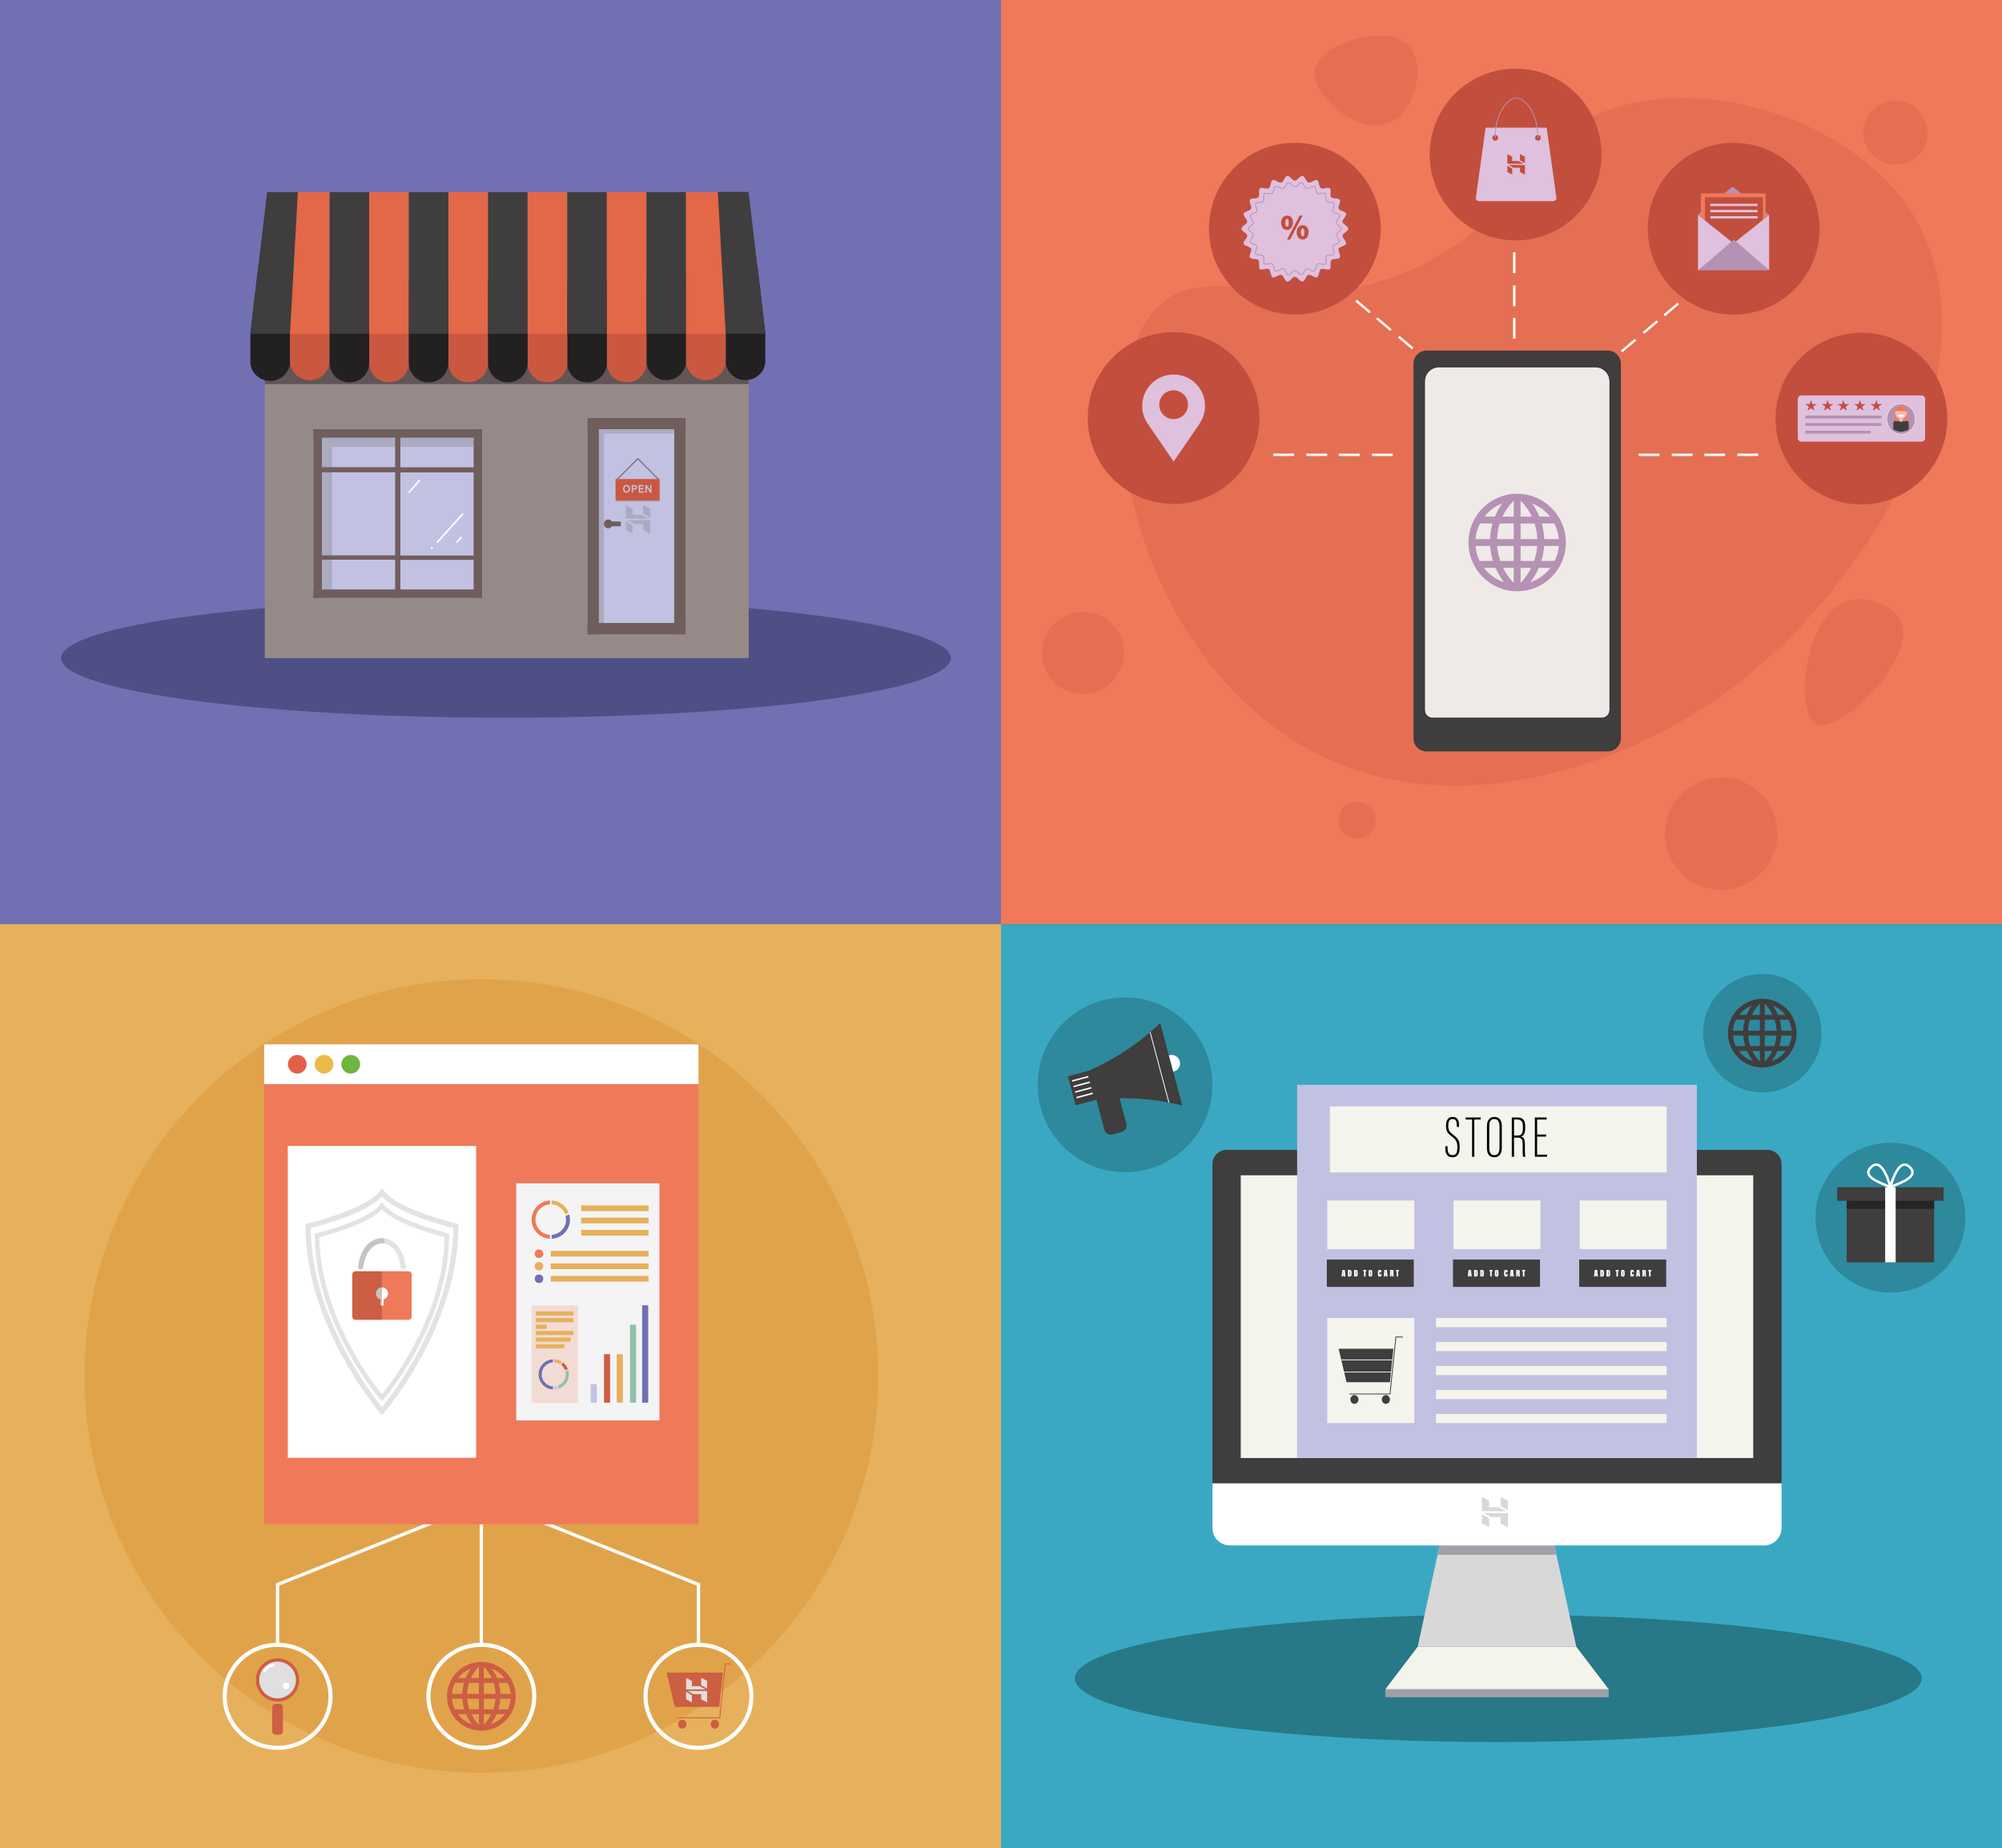 <?xml version="1.0" encoding="utf-8"?>
<!-- Generator: Adobe Illustrator 24.2.1, SVG Export Plug-In . SVG Version: 6.00 Build 0)  -->
<svg version="1.1" xmlns="http://www.w3.org/2000/svg" xmlns:xlink="http://www.w3.org/1999/xlink" x="0px" y="0px"
	 viewBox="0 0 2447.93 2260.1" style="enable-background:new 0 0 2447.93 2260.1;" xml:space="preserve">
<rect x="0" y="0" width="2447.93" height="2260.1" fill="#333333" stroke="none"/>
<style type="text/css">
	.st0{fill:#3AA8C2;}
	.st1{fill:#277987;}
	.st2{fill:#3F3D3D;}
	.st3{fill:#F4F4EC;}
	.st4{fill:#D8D8D8;}
	.st5{fill:#A0A1A8;}
	.st6{fill:#FFFFFF;}
	.st7{fill:#C2C1E2;}
	.st8{fill:none;stroke:#3F3D3D;stroke-miterlimit:10;}
	.st9{fill:none;stroke:#F4F4EC;stroke-miterlimit:10;}
	.st10{opacity:0.66;fill:#277987;}
	.st11{fill:#5E68AE;stroke:#FFFFFF;stroke-miterlimit:10;}
	.st12{fill:#262525;}
	.st13{fill:none;stroke:#FFFFFF;stroke-width:3;stroke-miterlimit:10;}
	.st14{fill:#7070B3;}
	.st15{fill:#4E4F85;}
	.st16{fill:#968A88;}
	.st17{fill:#615555;}
	.st18{fill:#222020;}
	.st19{fill:#CA5841;}
	.st20{fill:#E26848;}
	.st21{fill:#AAAAC1;}
	.st22{fill:#705E5C;}
	.st23{fill:#C0C5D8;stroke:#FFFFFF;stroke-width:2;stroke-miterlimit:10;}
	.st24{fill:none;stroke:#705E5C;stroke-linecap:round;stroke-linejoin:round;stroke-miterlimit:10;}
	.st25{fill:none;stroke:#C2C1E2;stroke-miterlimit:10;}
	.st26{fill:#EF7959;}
	.st27{fill:#C24F3D;}
	.st28{opacity:0.23;fill:#C24F3D;}
	.st29{fill:#EFE9E8;stroke:#020304;stroke-width:0.512;stroke-miterlimit:10;}
	.st30{fill:#DFC0DD;}
	.st31{fill:none;stroke:#B591B4;stroke-miterlimit:10;}
	.st32{fill:#B591B4;}
	.st33{fill:#B591B4;stroke:#FFFFFF;stroke-width:0.5;stroke-miterlimit:10;}
	.st34{fill:#EFBDAC;}
	.st35{fill:none;stroke:#FFFFFF;stroke-width:2.867;stroke-miterlimit:10;}
	.st36{fill:#E0C0DD;}
	.st37{fill:#E7B05C;}
	.st38{opacity:0.5;fill:#DD9739;}
	.st39{fill:none;stroke:#FFFFFF;stroke-width:4;stroke-miterlimit:10;}
	.st40{fill:none;stroke:#FFFFFF;stroke-width:5;stroke-miterlimit:10;}
	.st41{fill:#E26144;}
	.st42{fill:#6DB642;}
	.st43{fill:#EBBB48;}
	.st44{fill:none;stroke:#E5E2E2;stroke-width:6.391;stroke-linecap:round;stroke-miterlimit:10;}
	.st45{fill:none;stroke:#E5E2E2;stroke-width:5.612;stroke-linecap:round;stroke-miterlimit:10;}
	.st46{fill:none;stroke:#C6C3C2;stroke-width:6.391;stroke-linecap:round;stroke-miterlimit:10;}
	.st47{fill:#CC5E44;}
	.st48{fill:#C6C3C2;}
	.st49{fill:#F4F4F4;}
	.st50{clip-path:url(#SVGID_2_);}
	.st51{fill:#EF7959;stroke:#000000;stroke-miterlimit:10;}
	.st52{fill:#92BFA8;}
	.st53{opacity:0.2;fill:#EF7959;}
	.st54{clip-path:url(#SVGID_4_);}
	.st55{fill:#E0DEDE;stroke:#CC5E44;stroke-width:4;stroke-miterlimit:10;}
	.st56{fill:none;stroke:#CC5E44;stroke-width:1.026;stroke-miterlimit:10;}
	.st57{fill:#E0DEDE;}
</style>
<g id="Layer1">
	<rect x="1223.97" y="1130.05" class="st0" width="1223.97" height="1130.05"/>
	<ellipse class="st1" cx="1832.04" cy="2052.47" rx="517.83" ry="77.91"/>
	<g id="Computer">
		<path class="st2" d="M2160.98,1406.19H1499.9c-9.62,0-17.41,7.8-17.41,17.41v390.48h695.91v-390.48
			C2178.4,1413.99,2170.6,1406.19,2160.98,1406.19z"/>
		<rect x="1517.12" y="1437.25" class="st3" width="626.65" height="345.77"/>
		<polygon class="st4" points="1927.42,2013.79 1733.46,2013.79 1757.76,1901.34 1757.77,1901.3 1757.78,1901.23 1760.22,1889.93 
			1769.01,1849.27 1891.87,1849.27 1900.66,1889.93 1903.12,1901.34 		"/>
		<polygon class="st5" points="1903.12,1901.34 1757.76,1901.34 1757.77,1901.3 1757.78,1901.23 1760.22,1889.93 1900.66,1889.93 		
			"/>
		<path class="st6" d="M2156.95,1889.94h-653.01c-11.85,0-21.45-9.6-21.45-21.45v-54.4h695.91v54.4
			C2178.4,1880.33,2168.79,1889.94,2156.95,1889.94z"/>
		<polygon class="st3" points="1967.04,2065.87 1881.08,2065.87 1881.08,2065.89 1693.83,2065.89 1733.46,2013.79 1837.54,2013.79 
			1837.54,2013.78 1927.41,2013.78 		"/>
		<rect x="1693.83" y="2065.89" class="st5" width="273.21" height="9.65"/>
		<path class="st4" d="M1812.09,1848.09v-17.36l8.77,4.67v7.82l11.61,0.01l8.92,4.86H1812.09z M1834.85,1841.79v-11.06l9.01,4.56
			v11.74L1834.85,1841.79z M1834.85,1863.01v-7.75l-11.7-0.01c0.01,0.05-9.06-4.94-9.06-4.94l29.78,0.14v17.36L1834.85,1863.01z
			 M1812.09,1863.01l0-11.35l8.77,5.1v10.8L1812.09,1863.01z"/>
	</g>
	<g>
		<rect x="1586.05" y="1326.64" class="st7" width="488.79" height="456.14"/>
		<rect x="1626.15" y="1353.05" class="st3" width="411.79" height="80.72"/>
		<rect x="1622.94" y="1611.87" class="st3" width="106.36" height="128.35"/>
		<g>
			<path d="M1770.01,1401.69v2.6c0,5.5,2.07,8.36,6,8.36c4.01,0,6-2.24,6-9.71c0-6.1-1.36-8.88-6.33-12.7
				c-5.11-3.96-7.57-6.2-7.57-13.26c0-5.84,1.73-11.12,8.12-11.05c5.41,0.07,7.83,3.24,7.83,10.25v1.89h-2.77v-1.81
				c0-4.65-1-7.79-5.14-7.79c-4.21,0-5.28,3.71-5.28,8.07c0,5.57,1.14,7.3,5.74,10.88c6.14,4.76,8.16,7.3,8.16,15.22
				c0,6.7-1.46,12.55-8.7,12.55c-6.6,0-8.83-4.49-8.83-10.83v-2.67H1770.01z"/>
			<path d="M1799.94,1369.05h-7.85v-2.54h18.32v2.54h-7.71v45.56h-2.77V1369.05z"/>
			<path d="M1836.33,1377.35v26.06c0,7.67-3.04,11.78-9.21,11.78c-7.07,0-8.98-5.03-8.98-11.77v-25.99c0-7.1,2.78-11.49,9.2-11.49
				C1834.26,1365.93,1836.33,1371.45,1836.33,1377.35z M1820.98,1377.62v25.74c0,6.85,2.5,9.29,6.29,9.29
				c3.94,0,6.22-2.43,6.22-9.64v-25.32c0-6.42-2.35-9.22-6.29-9.22C1822.91,1368.47,1820.98,1371.19,1820.98,1377.62z"/>
			<path d="M1851.29,1391.18v23.43h-2.77v-48.1h6.49c7.13,0,9.9,3.3,9.9,10.54v2.58c0,5.66-1.54,9.15-4.9,10.22
				c3.3,0.94,4.53,3.52,4.53,9.87c0,4.17-0.07,11.74,0.5,14.9h-2.76c-0.58-3.09-0.5-11.36-0.5-14.61c0-6.61-1-8.82-6.24-8.82
				H1851.29z M1851.29,1388.65h4.62c5.23,0,6.17-3.84,6.17-8.88v-2.64c0-5.08-1.64-8.09-7.08-8.09h-3.71V1388.65z"/>
			<path d="M1890.51,1389.97h-11.01v22.1h12.31l-0.44,2.54h-14.63v-48.1h14.42v2.54h-11.65v18.37h11.01V1389.97z"/>
		</g>
		<g>
			<rect x="1755.83" y="1611.87" class="st3" width="282.11" height="11.13"/>
			<rect x="1755.83" y="1641.18" class="st3" width="282.11" height="11.13"/>
			<rect x="1755.83" y="1670.49" class="st3" width="282.11" height="11.13"/>
			<rect x="1755.83" y="1699.79" class="st3" width="282.11" height="11.13"/>
			<rect x="1755.83" y="1729.1" class="st3" width="282.11" height="11.13"/>
		</g>
		<g>
			<rect x="1622.94" y="1468.08" class="st3" width="106.36" height="59.46"/>
			<rect x="1777.26" y="1468.08" class="st3" width="106.36" height="59.46"/>
			<rect x="1931.58" y="1468.08" class="st3" width="106.36" height="59.46"/>
		</g>
		<g>
			<g>
				<rect x="1776.65" y="1540.31" class="st2" width="106.36" height="33.42"/>
				<g>
					<path class="st6" d="M1796.8,1559.33l-0.1,1.68h-1.94l0.85-7.99h3.03l0.84,7.99h-1.97l-0.1-1.68H1796.8z M1797.34,1557.75
						c-0.04-0.61-0.18-2.7-0.22-3.13h-0.08c-0.01,0.35-0.13,2.35-0.17,3.13H1797.34z"/>
					<path class="st6" d="M1802.44,1553.03h2.09c1.57,0,2.33,0.61,2.33,2.47v2.94c0,1.67-0.43,2.58-2.05,2.58h-2.36V1553.03z
						 M1804.35,1559.59h0.17c0.3,0,0.41-0.17,0.41-0.53v-4.09c0-0.42-0.16-0.52-0.42-0.52h-0.16V1559.59z"/>
					<path class="st6" d="M1809.97,1553.03h2.09c1.57,0,2.33,0.61,2.33,2.47v2.94c0,1.67-0.43,2.58-2.05,2.58h-2.36V1553.03z
						 M1811.88,1559.59h0.17c0.3,0,0.41-0.17,0.41-0.53v-4.09c0-0.42-0.16-0.52-0.42-0.52h-0.16V1559.59z"/>
					<path class="st6" d="M1822.13,1554.6h-0.95v-1.57h3.79v1.57h-0.95v6.42h-1.89V1554.6z"/>
					<path class="st6" d="M1832.2,1555.11v3.81c0,1.62-0.89,2.21-2.28,2.21c-1.34,0-2.13-0.64-2.13-2.21v-3.91
						c0-1.47,0.91-2.11,2.18-2.11S1832.2,1553.55,1832.2,1555.11z M1829.69,1554.88v4.27c0,0.3,0.08,0.48,0.29,0.48
						c0.18,0,0.29-0.16,0.29-0.48v-4.28c0-0.36-0.08-0.47-0.3-0.47C1829.79,1554.4,1829.69,1554.52,1829.69,1554.88z"/>
					<path class="st6" d="M1843.52,1558.05v0.63c0,1.24-0.26,2.45-2.23,2.45c-1.07,0-2.12-0.37-2.12-2.28v-3.73
						c0-1.7,0.94-2.22,2.17-2.22c1.96,0,2.18,1.31,2.18,2.21v0.74h-1.93v-0.95c0-0.32-0.02-0.52-0.25-0.52
						c-0.22,0-0.26,0.16-0.26,0.52v4.19c0,0.4,0.05,0.54,0.24,0.54c0.22,0,0.28-0.14,0.28-0.58v-1.01H1843.52z"/>
					<path class="st6" d="M1848.3,1559.33l-0.1,1.68h-1.94l0.85-7.99h3.03l0.84,7.99h-1.97l-0.1-1.68H1848.3z M1848.84,1557.75
						c-0.04-0.61-0.18-2.7-0.22-3.13h-0.08c-0.01,0.35-0.13,2.35-0.17,3.13H1848.84z"/>
					<path class="st6" d="M1855.84,1557.64v3.37h-1.89v-7.99h2.36c1.56,0,2.05,0.79,2.05,2.05v0.29c0,0.9-0.3,1.35-0.77,1.59
						c0.58,0.26,0.73,0.71,0.73,1.87c0,0.96-0.01,1.87,0.02,2.18h-1.85c-0.08-0.14-0.11-0.7-0.11-2.52c0-0.79-0.07-0.85-0.46-0.85
						H1855.84z M1855.85,1556.23h0.14c0.31,0,0.44-0.11,0.44-0.61v-0.63c0-0.44-0.11-0.54-0.48-0.54h-0.11V1556.23z"/>
					<path class="st6" d="M1862.07,1554.6h-0.95v-1.57h3.79v1.57h-0.95v6.42h-1.89V1554.6z"/>
				</g>
			</g>
			<g>
				<rect x="1622.33" y="1540.31" class="st2" width="106.36" height="33.42"/>
				<g>
					<path class="st6" d="M1642.48,1559.33l-0.1,1.68h-1.94l0.85-7.99h3.03l0.84,7.99h-1.97l-0.1-1.68H1642.48z M1643.02,1557.75
						c-0.04-0.61-0.18-2.7-0.22-3.13h-0.08c-0.01,0.35-0.13,2.35-0.17,3.13H1643.02z"/>
					<path class="st6" d="M1648.12,1553.03h2.09c1.57,0,2.33,0.61,2.33,2.47v2.94c0,1.67-0.43,2.58-2.05,2.58h-2.36V1553.03z
						 M1650.03,1559.59h0.17c0.3,0,0.41-0.17,0.41-0.53v-4.09c0-0.42-0.16-0.52-0.42-0.52h-0.16V1559.59z"/>
					<path class="st6" d="M1655.66,1553.03h2.09c1.57,0,2.33,0.61,2.33,2.47v2.94c0,1.67-0.43,2.58-2.05,2.58h-2.36V1553.03z
						 M1657.56,1559.59h0.17c0.3,0,0.41-0.17,0.41-0.53v-4.09c0-0.42-0.16-0.52-0.42-0.52h-0.16V1559.59z"/>
					<path class="st6" d="M1667.81,1554.6h-0.95v-1.57h3.79v1.57h-0.95v6.42h-1.89V1554.6z"/>
					<path class="st6" d="M1677.88,1555.11v3.81c0,1.62-0.89,2.21-2.28,2.21c-1.34,0-2.13-0.64-2.13-2.21v-3.91
						c0-1.47,0.91-2.11,2.18-2.11S1677.88,1553.55,1677.88,1555.11z M1675.37,1554.88v4.27c0,0.3,0.08,0.48,0.29,0.48
						c0.18,0,0.29-0.16,0.29-0.48v-4.28c0-0.36-0.08-0.47-0.3-0.47C1675.47,1554.4,1675.37,1554.52,1675.37,1554.88z"/>
					<path class="st6" d="M1689.2,1558.05v0.63c0,1.24-0.26,2.45-2.23,2.45c-1.07,0-2.12-0.37-2.12-2.28v-3.73
						c0-1.7,0.94-2.22,2.17-2.22c1.96,0,2.18,1.31,2.18,2.21v0.74h-1.93v-0.95c0-0.32-0.02-0.52-0.25-0.52
						c-0.22,0-0.26,0.16-0.26,0.52v4.19c0,0.4,0.05,0.54,0.24,0.54c0.22,0,0.28-0.14,0.28-0.58v-1.01H1689.2z"/>
					<path class="st6" d="M1693.98,1559.33l-0.1,1.68h-1.94l0.85-7.99h3.03l0.84,7.99h-1.97l-0.1-1.68H1693.98z M1694.52,1557.75
						c-0.04-0.61-0.18-2.7-0.22-3.13h-0.08c-0.01,0.35-0.13,2.35-0.17,3.13H1694.52z"/>
					<path class="st6" d="M1701.52,1557.64v3.37h-1.89v-7.99h2.36c1.56,0,2.05,0.79,2.05,2.05v0.29c0,0.9-0.3,1.35-0.77,1.59
						c0.58,0.26,0.73,0.71,0.73,1.87c0,0.96-0.01,1.87,0.02,2.18h-1.85c-0.08-0.14-0.11-0.7-0.11-2.52c0-0.79-0.07-0.85-0.46-0.85
						H1701.52z M1701.53,1556.23h0.14c0.31,0,0.44-0.11,0.44-0.61v-0.63c0-0.44-0.11-0.54-0.48-0.54h-0.11V1556.23z"/>
					<path class="st6" d="M1707.75,1554.6h-0.95v-1.57h3.79v1.57h-0.95v6.42h-1.89V1554.6z"/>
				</g>
			</g>
			<g>
				<rect x="1930.97" y="1540.31" class="st2" width="106.36" height="33.42"/>
				<g>
					<path class="st6" d="M1951.12,1559.33l-0.1,1.68h-1.94l0.85-7.99h3.03l0.84,7.99h-1.97l-0.1-1.68H1951.12z M1951.66,1557.75
						c-0.04-0.61-0.18-2.7-0.22-3.13h-0.08c-0.01,0.35-0.13,2.35-0.17,3.13H1951.66z"/>
					<path class="st6" d="M1956.76,1553.03h2.09c1.57,0,2.33,0.61,2.33,2.47v2.94c0,1.67-0.43,2.58-2.05,2.58h-2.36V1553.03z
						 M1958.67,1559.59h0.17c0.3,0,0.41-0.17,0.41-0.53v-4.09c0-0.42-0.16-0.52-0.42-0.52h-0.16V1559.59z"/>
					<path class="st6" d="M1964.29,1553.03h2.09c1.57,0,2.33,0.61,2.33,2.47v2.94c0,1.67-0.43,2.58-2.05,2.58h-2.36V1553.03z
						 M1966.2,1559.59h0.17c0.3,0,0.41-0.17,0.41-0.53v-4.09c0-0.42-0.16-0.52-0.42-0.52h-0.16V1559.59z"/>
					<path class="st6" d="M1976.45,1554.6h-0.95v-1.57h3.79v1.57h-0.95v6.42h-1.89V1554.6z"/>
					<path class="st6" d="M1986.51,1555.11v3.81c0,1.62-0.89,2.21-2.28,2.21c-1.34,0-2.13-0.64-2.13-2.21v-3.91
						c0-1.47,0.91-2.11,2.18-2.11S1986.51,1553.55,1986.51,1555.11z M1984.01,1554.88v4.27c0,0.3,0.08,0.48,0.29,0.48
						c0.18,0,0.29-0.16,0.29-0.48v-4.28c0-0.36-0.08-0.47-0.3-0.47C1984.1,1554.4,1984.01,1554.52,1984.01,1554.88z"/>
					<path class="st6" d="M1997.84,1558.05v0.63c0,1.24-0.26,2.45-2.23,2.45c-1.07,0-2.12-0.37-2.12-2.28v-3.73
						c0-1.7,0.94-2.22,2.17-2.22c1.96,0,2.18,1.31,2.18,2.21v0.74h-1.93v-0.95c0-0.32-0.02-0.52-0.25-0.52
						c-0.22,0-0.26,0.16-0.26,0.52v4.19c0,0.4,0.05,0.54,0.24,0.54c0.22,0,0.28-0.14,0.28-0.58v-1.01H1997.84z"/>
					<path class="st6" d="M2002.62,1559.33l-0.1,1.68h-1.94l0.85-7.99h3.03l0.84,7.99h-1.97l-0.1-1.68H2002.62z M2003.16,1557.75
						c-0.04-0.61-0.18-2.7-0.22-3.13h-0.08c-0.01,0.35-0.13,2.35-0.17,3.13H2003.16z"/>
					<path class="st6" d="M2010.15,1557.64v3.37h-1.89v-7.99h2.36c1.56,0,2.05,0.79,2.05,2.05v0.29c0,0.9-0.3,1.35-0.77,1.59
						c0.58,0.26,0.73,0.71,0.73,1.87c0,0.96-0.01,1.87,0.02,2.18h-1.85c-0.08-0.14-0.11-0.7-0.11-2.52c0-0.79-0.07-0.85-0.46-0.85
						H2010.15z M2010.17,1556.23h0.14c0.31,0,0.44-0.11,0.44-0.61v-0.63c0-0.44-0.11-0.54-0.48-0.54h-0.11V1556.23z"/>
					<path class="st6" d="M2016.38,1554.6h-0.95v-1.57h3.79v1.57h-0.95v6.42h-1.89V1554.6z"/>
				</g>
			</g>
		</g>
		<g>
			<g id="Cart">
				<g>
					<ellipse class="st2" cx="1656.11" cy="1711.42" rx="4.95" ry="5.36"/>
					<ellipse class="st2" cx="1694.57" cy="1711.42" rx="4.95" ry="5.36"/>
				</g>
				<polygon class="st2" points="1703.75,1649.41 1636.79,1649.41 1646.47,1690.3 1699.52,1690.3 				"/>
				<polyline class="st8" points="1715.45,1635.01 1706.83,1635.01 1699.62,1704.7 1650.08,1704.7 				"/>
				<g>
					<line class="st9" x1="1639.98" y1="1663" x2="1702.76" y2="1663"/>
					<line class="st9" x1="1643.08" y1="1677.88" x2="1701.06" y2="1677.88"/>
				</g>
			</g>
		</g>
	</g>
	<g>
		<circle class="st10" cx="1375.65" cy="1326.64" r="106.84"/>
		<g id="icon2">
			
				<ellipse transform="matrix(0.966 -0.258 0.258 0.966 -286.884 412.75)" class="st6" cx="1432.12" cy="1301.48" rx="10.63" ry="10.39"/>
			<g>
				<path class="st2" d="M1371.51,1384.29l-11.18,2.98c-4.34,1.16-8.8-1.42-9.95-5.76l-9.97-37.41l26.9-7.17l9.97,37.41
					C1378.43,1378.68,1375.85,1383.14,1371.51,1384.29z"/>
				<path class="st2" d="M1406.32,1262.29c-24.99,21.5-50.87,36.41-74.38,46.9l-10.66,2.84l-15.54,4.14l9.45,35.45l15.54-4.14
					l10.66-2.84c25.61-2.6,55.48-2.55,87.85,3.66c5.62,1.08,11.06,2.29,16.31,3.61c-4.48-16.81-8.96-33.63-13.44-50.44
					c-4.48-16.81-8.96-33.63-13.44-50.44C1414.77,1254.8,1410.66,1258.56,1406.32,1262.29z"/>
				<g>
					
						<rect x="1310.27" y="1319.33" transform="matrix(0.966 -0.258 0.258 0.966 -295.476 384.651)" class="st6" width="20.59" height="1.79"/>
					
						<rect x="1312.08" y="1326.12" transform="matrix(0.966 -0.258 0.258 0.966 -297.163 385.346)" class="st6" width="20.59" height="1.79"/>
					
						<rect x="1313.89" y="1332.91" transform="matrix(0.966 -0.258 0.258 0.966 -298.851 386.041)" class="st6" width="20.59" height="1.79"/>
					
						<rect x="1315.7" y="1339.7" transform="matrix(0.966 -0.258 0.258 0.966 -300.539 386.736)" class="st6" width="20.59" height="1.79"/>
				</g>
			</g>
			<line class="st11" x1="1406.32" y1="1262.29" x2="1429.24" y2="1348.3"/>
		</g>
	</g>
	<g>
		<circle class="st10" cx="2311.48" cy="1489.08" r="91.61"/>
		<g>
			<g id="Box_2_">
				<g>
					<rect x="2258.04" y="1458.8" class="st2" width="106.87" height="84.91"/>
				</g>
			</g>
			<rect x="2246.44" y="1451.91" class="st2" width="130.06" height="16.53"/>
			<g>
				<rect x="2258.04" y="1468.44" class="st12" width="47.03" height="9.88"/>
				<rect x="2317.88" y="1468.44" class="st12" width="47.03" height="9.88"/>
			</g>
			<rect x="2305.07" y="1451.91" class="st6" width="12.82" height="91.8"/>
			<g>
				<path class="st13" d="M2311.48,1451.91c0,0-9-37.43-22.91-25.28C2273.78,1439.53,2303.08,1447.42,2311.48,1451.91z"/>
				<path class="st13" d="M2311.48,1451.91c0,0,9-37.43,22.91-25.28C2349.17,1439.53,2319.87,1447.42,2311.48,1451.91z"/>
			</g>
			<rect x="2308.59" y="1449.09" class="st6" width="5.76" height="6.22"/>
		</g>
	</g>
	<g>
		<circle class="st10" cx="2154.83" cy="1263.42" r="72.4"/>
		<g id="internet_2_">
			<path class="st2" d="M2196.83,1263.42c0-23.18-18.85-42.05-42-42.05c-23.16,0-42,18.86-42,42.05c0,23.19,18.84,42.05,42,42.05
				C2177.98,1305.46,2196.83,1286.61,2196.83,1263.42z M2118.91,1266.39h12.67c0.3,4.36,1.09,8.69,2.39,12.91h-11.49
				C2120.53,1275.35,2119.29,1271,2118.91,1266.39z M2190.75,1260.44h-12.58c-0.16-4.53-0.86-9.04-2.1-13.41h10.86
				C2189.02,1251.11,2190.35,1255.64,2190.75,1260.44z M2172.21,1260.44h-14.41v-13.41h12.05
				C2171.24,1251.38,2172.03,1255.89,2172.21,1260.44z M2157.8,1241.07v-13.6c0.06,0,0.12,0,0.18,0c4.02,4.08,7.19,8.68,9.52,13.6
				H2157.8z M2151.85,1227.47v13.6h-9.71c2.32-4.92,5.49-9.52,9.52-13.6C2151.73,1227.47,2151.79,1227.47,2151.85,1227.47z
				 M2151.85,1247.03v13.41h-14.42c0.18-4.55,0.97-9.06,2.37-13.41H2151.85z M2131.48,1260.44h-12.57c0.4-4.8,1.73-9.33,3.82-13.41
				h10.85C2132.33,1251.4,2131.64,1255.91,2131.48,1260.44z M2137.54,1266.39h14.31v12.91h-11.62
				C2138.77,1275.11,2137.88,1270.76,2137.54,1266.39z M2151.85,1285.26v12.98c-3.79-3.94-6.83-8.32-9.13-12.98H2151.85z
				 M2157.8,1285.26h9.12c-2.3,4.65-5.34,9.04-9.12,12.98V1285.26z M2157.8,1279.3v-12.91h14.3c-0.34,4.37-1.23,8.71-2.69,12.91
				H2157.8z M2178.06,1266.39h12.68c-0.38,4.6-1.62,8.96-3.56,12.91h-11.51C2176.97,1275.09,2177.77,1270.75,2178.06,1266.39z
				 M2183.1,1241.07h-9.1c-1.63-3.98-3.74-7.8-6.34-11.37C2173.78,1232.04,2179.1,1236.01,2183.1,1241.07z M2141.97,1229.71
				c-2.59,3.57-4.7,7.38-6.33,11.36h-9.09C2130.55,1236.02,2135.86,1232.05,2141.97,1229.71z M2126.16,1285.26h10
				c1.88,4.35,4.32,8.53,7.32,12.41C2136.54,1295.35,2130.52,1290.99,2126.16,1285.26z M2166.15,1297.67
				c3-3.88,5.45-8.06,7.33-12.41h10.02C2179.13,1290.99,2173.11,1295.36,2166.15,1297.67z"/>
		</g>
	</g>
</g>
<g id="Layer2">
	<rect class="st14" width="1223.97" height="1130.05"/>
	<ellipse class="st15" cx="618.63" cy="804.83" rx="543.91" ry="72.87"/>
	<g>
		<polygon id="House_base" class="st16" points="915.48,258.69 915.48,322.21 915.48,358.91 915.48,408.22 915.48,464.92 
			915.48,469.71 915.48,804.83 835.64,804.83 690.05,804.83 323.78,804.83 323.78,469.71 323.78,464.92 323.78,408.22 
			323.78,358.91 323.78,322.21 323.78,258.69 326.82,234.93 357.14,234.93 409.64,234.93 462.13,234.93 462.14,234.93 
			514.63,234.93 567.13,234.93 567.14,234.93 619.63,234.93 672.13,234.93 672.14,234.93 724.63,234.93 724.64,234.93 
			777.13,234.93 829.62,234.93 829.63,234.93 882.12,234.93 912.44,234.93 		"/>
		<rect x="323.78" y="358.9" class="st17" width="591.7" height="110.81"/>
	</g>
	<g>
		<path class="st18" d="M306.12,408.22v34.29c0,10.62,7.5,19.64,17.66,22.41c2.08,0.57,4.28,0.87,6.55,0.87
			c13.33,0,24.22-10.48,24.22-23.28v-34.29v-35.34v-28.27c0-6.4-2.73-12.23-7.11-16.44c-4.39-4.22-10.44-6.84-17.11-6.84
			c-5.43,0-10.46,1.75-14.51,4.68L306.12,408.22z"/>
		<path class="st19" d="M379.24,464.82h-0.94c-13.06,0-23.75-10.69-23.75-23.75v-96.96c0-13.06,10.69-23.75,23.75-23.75h0.94
			c13.06,0,23.75,10.69,23.75,23.75v96.96C402.99,454.14,392.3,464.82,379.24,464.82z"/>
		<path class="st18" d="M427.68,467.53h-0.94c-13.06,0-23.75-10.69-23.75-23.75v-96.96c0-13.06,10.69-23.75,23.75-23.75h0.94
			c13.06,0,23.75,10.69,23.75,23.75v96.96C451.42,456.85,440.74,467.53,427.68,467.53z"/>
		<path class="st19" d="M476.11,467.53h-0.94c-13.06,0-23.75-10.69-23.75-23.75v-96.96c0-13.06,10.69-23.75,23.75-23.75h0.94
			c13.06,0,23.75,10.69,23.75,23.75v96.96C499.86,456.85,489.17,467.53,476.11,467.53z"/>
		<path class="st18" d="M524.55,467.53h-0.94c-13.06,0-23.75-10.69-23.75-23.75v-96.96c0-13.06,10.69-23.75,23.75-23.75h0.94
			c13.06,0,23.75,10.69,23.75,23.75v96.96C548.29,456.85,537.61,467.53,524.55,467.53z"/>
		<path class="st19" d="M596.73,346.36v97.89c0,12.8-10.9,23.28-24.22,23.28c-13.32,0-24.21-10.48-24.21-23.28v-97.89
			c0-12.81,10.9-23.29,24.21-23.29c6.67,0,12.72,2.61,17.11,6.84C594,334.14,596.73,339.96,596.73,346.36z"/>
		<path class="st18" d="M935.78,407.26v34.29c0,10.62-7.5,19.64-17.66,22.41c-2.08,0.57-4.28,0.87-6.55,0.87
			c-13.33,0-24.22-10.48-24.22-23.28v-34.29v-35.34v-28.27c0-6.4,2.73-12.23,7.11-16.44c4.39-4.22,10.44-6.84,17.11-6.84
			c5.43,0,10.46,1.75,14.51,4.68L935.78,407.26z"/>
		<path class="st18" d="M814.22,464.82h0.94c13.06,0,23.75-10.69,23.75-23.75v-96.96c0-13.06-10.69-23.75-23.75-23.75h-0.94
			c-13.06,0-23.75,10.69-23.75,23.75v96.96C790.47,454.14,801.16,464.82,814.22,464.82z"/>
		<path class="st19" d="M862.65,464.82h0.94c13.06,0,23.75-10.69,23.75-23.75v-96.96c0-13.06-10.69-23.75-23.75-23.75h-0.94
			c-13.06,0-23.75,10.69-23.75,23.75v96.96C838.91,454.14,849.59,464.82,862.65,464.82z"/>
		<path class="st19" d="M765.78,467.53h0.94c13.06,0,23.75-10.69,23.75-23.75v-96.96c0-13.06-10.69-23.75-23.75-23.75h-0.94
			c-13.06,0-23.75,10.69-23.75,23.75v96.96C742.04,456.85,752.72,467.53,765.78,467.53z"/>
		<path class="st18" d="M717.35,467.53h0.94c13.06,0,23.75-10.69,23.75-23.75v-96.96c0-13.06-10.69-23.75-23.75-23.75h-0.94
			c-13.06,0-23.75,10.69-23.75,23.75v96.96C693.6,456.85,704.29,467.53,717.35,467.53z"/>
		<path class="st19" d="M668.91,467.53h0.94c13.06,0,23.75-10.69,23.75-23.75v-96.96c0-13.06-10.69-23.75-23.75-23.75h-0.94
			c-13.06,0-23.75,10.69-23.75,23.75v96.96C645.17,456.85,655.85,467.53,668.91,467.53z"/>
		<path class="st18" d="M596.73,346.36v97.89c0,12.8,10.9,23.28,24.22,23.28c13.32,0,24.21-10.48,24.21-23.28v-97.89
			c0-12.81-10.9-23.29-24.21-23.29c-6.67,0-12.72,2.61-17.11,6.84C599.46,334.14,596.73,339.96,596.73,346.36z"/>
	</g>
	<g>
		<rect x="354.56" y="234.93" class="st20" width="48.43" height="173.29"/>
		<rect x="402.99" y="234.93" class="st2" width="48.43" height="173.29"/>
		<rect x="451.43" y="234.93" class="st20" width="48.43" height="173.29"/>
		<rect x="499.86" y="234.93" class="st2" width="48.43" height="173.29"/>
		<rect x="548.3" y="234.93" class="st20" width="48.43" height="173.29"/>
		<rect x="596.73" y="234.93" class="st2" width="48.43" height="173.29"/>
		<rect x="645.17" y="234.93" class="st20" width="48.43" height="173.29"/>
		<rect x="693.61" y="234.93" class="st2" width="48.43" height="173.29"/>
		<rect x="742.04" y="234.93" class="st20" width="48.43" height="173.29"/>
		<rect x="790.47" y="234.93" class="st2" width="48.43" height="173.29"/>
		<rect x="838.91" y="234.93" class="st20" width="48.43" height="173.29"/>
		<polygon class="st2" points="306.12,408.22 354.56,408.22 364.19,234.93 326.59,234.93 		"/>
		<polygon class="st2" points="935.78,407.98 887.34,407.98 877.71,234.69 915.31,234.69 		"/>
	</g>
	<g id="Window">
		<rect x="383.2" y="524.91" class="st7" width="206.31" height="206.31"/>
		<polygon id="Shadow" class="st21" points="579.11,546.46 405.99,546.46 405.99,720.82 393.6,720.82 393.6,535.3 579.11,535.3 		
			"/>
		<g>
			<rect x="383.2" y="524.91" class="st22" width="10.4" height="206.31"/>
			<rect x="579.11" y="524.91" class="st22" width="10.4" height="206.31"/>
			
				<rect x="481.16" y="622.86" transform="matrix(-1.836970e-16 1 -1 -1.836970e-16 1212.373 239.66)" class="st22" width="10.4" height="206.31"/>
			
				<rect x="481.16" y="426.95" transform="matrix(-1.836970e-16 1 -1 -1.836970e-16 1016.463 43.75)" class="st22" width="10.4" height="206.31"/>
			<polyline class="st22" points="483.18,585.85 483.18,731.21 489.54,731.21 489.54,524.91 483.18,524.91 483.18,585.85 			"/>
			<rect x="388.4" y="571.29" class="st22" width="97.96" height="6.28"/>
			<rect x="388.4" y="679.14" class="st22" width="97.96" height="5.31"/>
			<rect x="485.26" y="571.48" class="st22" width="97.96" height="6.28"/>
			<rect x="485.26" y="679.33" class="st22" width="97.96" height="5.31"/>
		</g>
		<g>
			<line class="st23" x1="566.19" y1="628.06" x2="534.24" y2="663.54"/>
			<path class="st23" d="M528.9,668.25"/>
			<line class="st23" x1="528.9" y1="669.27" x2="527.13" y2="671.32"/>
			<line class="st23" x1="564.37" y1="656.67" x2="558.29" y2="663.54"/>
			<line class="st23" x1="513.23" y1="587.21" x2="499.86" y2="602.31"/>
		</g>
	</g>
	<g id="Door">
		<rect x="718.3" y="510.86" class="st7" width="120.13" height="265.02"/>
		<g>
			<rect x="718.3" y="510.86" class="st22" width="120.13" height="14.05"/>
			<rect x="718.3" y="761.83" class="st22" width="120.13" height="14.05"/>
			
				<rect x="594.94" y="638.47" transform="matrix(-1.836970e-16 1 -1 -1.836970e-16 1370.825 -79.829)" class="st22" width="260.77" height="14.05"/>
			
				<rect x="701.02" y="638.47" transform="matrix(-1.836970e-16 1 -1 -1.836970e-16 1476.901 -185.905)" class="st22" width="260.77" height="14.05"/>
		</g>
		<g>
			<path class="st21" d="M759.09,638.51v5.67h-10.84c-0.93,1.49-2.59,2.48-4.48,2.48c-2.94,0-5.32-2.38-5.32-5.31
				c0-2.94,2.38-5.32,5.32-5.32c1.89,0,3.55,0.99,4.48,2.48H759.09z"/>
			<polygon class="st21" points="756.55,586.01 780.07,562.5 779.27,560.97 753.93,586.43 			"/>
			<polygon class="st21" points="803.17,585.81 779.65,562.3 779.7,560.7 805.04,586.17 			"/>
			<polygon class="st21" points="824.38,530.11 738.45,530.11 738.45,761.83 732.35,761.83 732.35,524.91 824.38,524.91 			"/>
			<polygon class="st21" points="752.65,612.12 753.91,613.71 805.38,613.71 806.64,612.12 			"/>
		</g>
		<g>
			<polyline class="st24" points="753.91,586.7 779.91,560.7 805.38,586.17 			"/>
			<rect x="752.65" y="585.81" class="st19" width="53.99" height="26.31"/>
			<g>
				<path class="st25" d="M769.81,597.74c0,2.29-1.22,4.38-3.81,4.38c-2.36,0-3.74-1.91-3.74-4.32c0-2.37,1.33-4.32,3.83-4.32
					C768.38,593.49,769.81,595.3,769.81,597.74z M762.95,597.77c0,1.93,1.07,3.75,3.08,3.75c2.17,0,3.08-1.77,3.08-3.77
					c0-1.96-1.03-3.67-3.06-3.67C763.89,594.08,762.95,595.87,762.95,597.77z"/>
				<path class="st25" d="M772.86,593.6h3c1.54,0,2.59,0.85,2.59,2.34c0,1.51-1.04,2.4-2.67,2.4h-2.25V602h-0.66V593.6z
					 M773.52,597.74h2.31c1.36,0,1.92-0.72,1.92-1.77c0-1.13-0.74-1.76-1.87-1.76h-2.36V597.74z"/>
				<path class="st25" d="M786.28,597.87H782v3.53h4.69l-0.1,0.6h-5.24v-8.4h5.14v0.6H782v3.07h4.28V597.87z"/>
				<path class="st25" d="M789.55,602v-8.4h0.96c1.31,2.02,4.38,6.7,4.91,7.62h0.01c-0.07-1.21-0.06-2.45-0.06-3.81v-3.8h0.66v8.4
					h-0.89c-1.25-1.94-4.37-6.82-4.97-7.75h-0.01c0.06,1.1,0.05,2.33,0.05,3.85v3.9H789.55z"/>
			</g>
		</g>
		<g>
			<rect x="743.76" y="637.7" class="st22" width="15.32" height="5.67"/>
			<circle class="st22" cx="743.76" cy="640.53" r="5.31"/>
		</g>
		<path class="st21" d="M765.15,634.11v-16.3l8.24,4.39v7.35l10.91,0.01l8.37,4.57H765.15z M786.52,628.2v-10.39l8.46,4.28v11.02
			L786.52,628.2z M786.52,648.12v-7.28l-10.99-0.01c0.01,0.05-8.51-4.64-8.51-4.64l27.96,0.13v16.3L786.52,648.12z M765.15,648.12
			l0-10.65l8.24,4.79v10.14L765.15,648.12z"/>
	</g>
</g>
<g id="Layer3">
	<rect x="1223.97" class="st26" width="1223.97" height="1130.05"/>
	<g>
		<path class="st27" d="M2248.75,755.8"/>
		<path class="st28" d="M2220.37,885.9c-25.37-12.98-15.77-135.93,40.22-151.4c22.98-6.35,55.07,5.05,63.87,26.02
			C2344.06,807.27,2247.1,899.58,2220.37,885.9z"/>
		<path class="st28" d="M1699.9,149.34c-40.21,18.27-97.34-34.2-92.26-63.87c5.58-32.55,89.65-58.83,115.92-28.39
			C1743.01,79.61,1732.05,134.73,1699.9,149.34z"/>
		<circle class="st28" cx="2317.59" cy="162.22" r="39.34"/>
		<circle class="st28" cx="2104.61" cy="1019.41" r="68.75"/>
		<circle class="st28" cx="1659.39" cy="1003.05" r="22.6"/>
		<circle class="st28" cx="1324.18" cy="798.55" r="50.17"/>
		<path class="st28" d="M1600.58,916.66c-217.8-119.09-279.45-449.12-184.52-541.73c64.92-63.33,161.08,23.32,314.63-47.31
			c132.36-60.89,126.47-155.44,238.93-193.98c124.59-42.7,299.51,16.73,369.04,127.74c115.68,184.72-64.5,506.06-300,630.32
			C2006.57,908.64,1792.5,1021.6,1600.58,916.66z"/>
	</g>
	<g>
		<path class="st2" d="M1965.86,918.91h-221.5c-8.88,0-16.07-7.2-16.07-16.07V444.82c0-8.88,7.2-16.07,16.07-16.07h221.5
			c8.88,0,16.07,7.2,16.07,16.07v458.01C1981.93,911.71,1974.74,918.91,1965.86,918.91z"/>
		<path class="st29" d="M1958.57,878.02h-206.92c-5.34,0-9.66-4.33-9.66-9.66V466.38c0-9.66,7.83-17.49,17.49-17.49h191.27
			c9.66,0,17.49,7.83,17.49,17.49v401.97C1968.24,873.69,1963.91,878.02,1958.57,878.02z"/>
	</g>
	<g>
		<path class="st27" d="M1688.29,279.65c0,3.59-0.18,7.14-0.53,10.64c-0.19,1.86-0.42,3.7-0.71,5.53
			c-6.72,43.55-40.22,78.27-83.14,86.83c-0.05,0.01-0.09,0.02-0.14,0.03c-6.64,1.31-13.49,2-20.51,2
			c-58,0-105.03-47.03-105.03-105.03s47.03-105.03,105.03-105.03C1641.26,174.62,1688.29,221.65,1688.29,279.65z"/>
		<g>
			<g>
				<path class="st30" d="M1517.93,279.69c0-3,6.73-5.49,7.14-8.37c0.42-2.96-5.34-7.23-4.51-10.04c0.84-2.86,8-3.34,9.22-6.01
					c1.23-2.7-3.08-8.43-1.48-10.91c1.6-2.49,8.61-0.94,10.54-3.16c1.94-2.23-0.59-8.95,1.64-10.88c2.23-1.93,8.52,1.52,11.01-0.08
					c2.47-1.59,1.93-8.75,4.63-9.98c2.67-1.22,7.72,3.87,10.58,3.03c2.81-0.82,4.31-7.84,7.27-8.26c2.89-0.41,6.3,5.9,9.3,5.9
					c3,0,6.41-6.31,9.3-5.9c2.96,0.42,4.46,7.44,7.27,8.26c2.86,0.84,7.91-4.25,10.58-3.03c2.7,1.23,2.16,8.39,4.63,9.98
					c2.49,1.6,8.78-1.85,11.01,0.08c2.23,1.94-0.3,8.65,1.64,10.88c1.93,2.23,8.94,0.68,10.54,3.16c1.59,2.47-2.72,8.21-1.48,10.91
					c1.22,2.67,8.38,3.16,9.22,6.01c0.82,2.81-4.93,7.08-4.51,10.04c0.41,2.89,7.14,5.37,7.14,8.37c0,3-6.73,5.49-7.14,8.37
					c-0.42,2.96,5.34,7.23,4.51,10.04c-0.84,2.86-8,3.34-9.22,6.01c-1.23,2.7,3.08,8.43,1.48,10.91c-1.6,2.49-8.61,0.94-10.54,3.16
					c-1.94,2.23,0.59,8.95-1.64,10.88c-2.23,1.93-8.52-1.52-11.01,0.08c-2.47,1.59-1.93,8.75-4.63,9.98
					c-2.67,1.22-7.72-3.87-10.58-3.03c-2.81,0.82-4.31,7.84-7.27,8.26c-2.89,0.41-6.3-5.9-9.3-5.9c-3,0-6.41,6.31-9.3,5.9
					c-2.96-0.42-4.46-7.44-7.27-8.26c-2.86-0.84-7.91,4.25-10.58,3.03c-2.7-1.23-2.16-8.39-4.63-9.98
					c-2.49-1.6-8.78,1.85-11.01-0.08c-2.23-1.94,0.3-8.65-1.64-10.88c-1.93-2.23-8.94-0.68-10.54-3.16
					c-1.59-2.47,2.72-8.21,1.48-10.91c-1.22-2.67-8.38-3.16-9.22-6.01c-0.82-2.81,4.93-7.08,4.51-10.04
					C1524.66,285.18,1517.93,282.69,1517.93,279.69z"/>
			</g>
			<g>
				<path class="st31" d="M1526.4,279.69c0-2.61,5.86-4.78,6.22-7.29c0.37-2.57-4.64-6.29-3.93-8.74c0.73-2.49,6.96-2.91,8.02-5.23
					c1.07-2.35-2.68-7.34-1.29-9.49c1.4-2.17,7.49-0.81,9.18-2.75c1.69-1.94-0.52-7.79,1.43-9.47c1.94-1.68,7.41,1.32,9.58-0.07
					c2.15-1.39,1.68-7.62,4.03-8.69c2.32-1.06,6.72,3.36,9.21,2.64c2.44-0.72,3.75-6.82,6.33-7.19c2.51-0.36,5.48,5.13,8.09,5.13
					s5.58-5.49,8.09-5.13c2.57,0.37,3.88,6.47,6.33,7.19c2.49,0.73,6.89-3.7,9.21-2.64c2.35,1.07,1.88,7.3,4.03,8.69
					c2.17,1.4,7.64-1.61,9.58,0.07c1.94,1.69-0.26,7.53,1.43,9.47c1.68,1.94,7.78,0.59,9.18,2.75c1.39,2.15-2.37,7.14-1.29,9.49
					c1.06,2.32,7.3,2.75,8.02,5.23c0.72,2.44-4.3,6.16-3.93,8.74c0.36,2.51,6.22,4.68,6.22,7.29c0,2.61-5.86,4.78-6.22,7.29
					c-0.37,2.57,4.64,6.29,3.93,8.74c-0.73,2.49-6.96,2.91-8.02,5.23c-1.07,2.35,2.68,7.34,1.29,9.49c-1.4,2.17-7.49,0.81-9.18,2.75
					c-1.69,1.94,0.52,7.79-1.43,9.47c-1.94,1.68-7.41-1.32-9.58,0.07c-2.15,1.39-1.68,7.62-4.03,8.69
					c-2.32,1.06-6.72-3.36-9.21-2.64c-2.44,0.72-3.75,6.82-6.33,7.19c-2.51,0.36-5.48-5.13-8.09-5.13c-2.61,0-5.58,5.49-8.09,5.13
					c-2.57-0.37-3.88-6.47-6.33-7.19c-2.49-0.73-6.89,3.7-9.21,2.64c-2.35-1.07-1.88-7.3-4.03-8.69c-2.17-1.4-7.64,1.61-9.58-0.07
					c-1.94-1.69,0.26-7.53-1.43-9.47c-1.68-1.94-7.78-0.59-9.18-2.75c-1.39-2.15,2.37-7.14,1.29-9.49c-1.06-2.32-7.3-2.75-8.02-5.23
					c-0.72-2.44,4.3-6.16,3.93-8.74C1532.26,284.46,1526.4,282.3,1526.4,279.69z"/>
			</g>
			<g>
				<path class="st27" d="M1580.97,272.1c0,5.97-3.55,9.06-7.31,9.06c-4.41,0-7.26-3.84-7.26-8.63c0-4.65,2.66-8.94,7.42-8.94
					C1578.75,263.58,1580.97,267.84,1580.97,272.1z M1571.57,272.37c-0.02,3.1,0.73,4.78,2.19,4.78c1.33,0,2.02-1.52,2.02-4.77
					c0-2.93-0.56-4.81-2.06-4.81C1572.23,267.58,1571.57,269.4,1571.57,272.37z M1573.65,293.03l15.44-29.45h3.7l-15.42,29.45
					H1573.65z M1600.1,283.89c0,5.97-3.55,9.08-7.32,9.08c-4.41,0-7.26-3.87-7.26-8.66c0-4.66,2.66-8.97,7.42-8.97
					C1597.88,275.35,1600.1,279.63,1600.1,283.89z M1590.7,284.16c-0.02,3.1,0.73,4.81,2.19,4.81c1.33,0,2.02-1.54,2.02-4.79
					c0-2.93-0.56-4.83-2.06-4.83C1591.36,279.35,1590.7,281.19,1590.7,284.16z"/>
			</g>
		</g>
	</g>
	<path class="st32" d="M1914.67,663.45c0-32.87-26.72-59.62-59.56-59.62c-32.84,0-59.56,26.75-59.56,59.62
		c0,32.89,26.72,59.63,59.56,59.63C1887.95,723.07,1914.67,696.33,1914.67,663.45z M1804.17,667.67h17.97
		c0.42,6.18,1.55,12.33,3.38,18.31h-16.29C1806.47,680.37,1804.71,674.2,1804.17,667.67z M1906.04,659.23h-17.84
		c-0.23-6.42-1.22-12.82-2.98-19.02h15.4C1903.59,646,1905.48,652.42,1906.04,659.23z M1879.76,659.23h-20.44v-19.02h17.08
		C1878.38,646.38,1879.51,652.78,1879.76,659.23z M1859.32,631.76v-19.29c0.08,0,0.17,0,0.26,0.01c5.7,5.78,10.2,12.3,13.5,19.28
		H1859.32z M1850.89,612.47v19.29h-13.77c3.29-6.98,7.79-13.5,13.5-19.28C1850.71,612.47,1850.8,612.47,1850.89,612.47z
		 M1850.89,640.21v19.02h-20.45c0.26-6.45,1.38-12.84,3.36-19.02H1850.89z M1822,659.23h-17.82c0.56-6.8,2.45-13.23,5.41-19.02
		h15.38C1823.21,646.41,1822.22,652.81,1822,659.23z M1830.59,667.67h20.3v18.31h-16.48
		C1832.34,680.02,1831.07,673.87,1830.59,667.67z M1850.89,694.43v18.41c-5.38-5.59-9.68-11.8-12.94-18.41H1850.89z M1859.32,694.43
		h12.93c-3.26,6.6-7.57,12.81-12.93,18.4V694.43z M1859.32,685.98v-18.31h20.28c-0.48,6.2-1.75,12.35-3.81,18.31H1859.32z
		 M1888.05,667.67h17.99c-0.54,6.53-2.3,12.7-5.05,18.31h-16.32C1886.51,680,1887.64,673.85,1888.05,667.67z M1895.2,631.76h-12.91
		c-2.32-5.64-5.31-11.06-8.99-16.12C1881.98,618.96,1889.53,624.58,1895.2,631.76z M1836.88,615.65
		c-3.67,5.06-6.67,10.47-8.98,16.11h-12.88C1820.68,624.6,1828.21,618.97,1836.88,615.65z M1814.46,694.43h14.19
		c2.67,6.17,6.13,12.09,10.38,17.59C1829.17,708.74,1820.63,702.55,1814.46,694.43z M1871.16,712.03c4.26-5.5,7.73-11.43,10.39-17.6
		h14.2C1889.57,702.55,1881.04,708.75,1871.16,712.03z"/>
	<g>
		<circle class="st27" cx="2276.09" cy="511.86" r="105.03"/>
		<g>
			<path class="st30" d="M2202.63,483.6h146.91c2.45,0,4.43,1.99,4.43,4.43v47.64c0,2.45-1.99,4.43-4.43,4.43h-146.91
				c-2.45,0-4.43-1.99-4.43-4.43v-47.64C2198.2,485.59,2200.18,483.6,2202.63,483.6z"/>
			<g>
				<polygon class="st27" points="2214.4,489.18 2212.74,494.18 2207.39,494.18 2211.72,497.27 2210.06,502.26 2214.4,499.18 
					2218.73,502.26 2217.08,497.27 2221.41,494.18 2216.05,494.18 				"/>
				<polygon class="st27" points="2234.59,489.18 2232.93,494.18 2227.58,494.18 2231.91,497.27 2230.25,502.26 2234.59,499.18 
					2238.92,502.26 2237.27,497.27 2241.6,494.18 2236.25,494.18 				"/>
				<polygon class="st27" points="2253.97,489.18 2252.31,494.18 2246.95,494.18 2251.29,497.27 2249.63,502.26 2253.97,499.18 
					2258.3,502.26 2256.65,497.27 2260.98,494.18 2255.62,494.18 				"/>
				<polygon class="st27" points="2274.16,489.18 2272.5,494.18 2267.14,494.18 2271.48,497.27 2269.82,502.26 2274.16,499.18 
					2278.49,502.26 2276.84,497.27 2281.17,494.18 2275.81,494.18 				"/>
				<polygon class="st27" points="2294.35,489.18 2292.69,494.18 2287.33,494.18 2291.67,497.27 2290.01,502.26 2294.35,499.18 
					2298.68,502.26 2297.03,497.27 2301.36,494.18 2296,494.18 				"/>
			</g>
			<g>
				<rect x="2207.39" y="526.78" class="st32" width="79.95" height="3.47"/>
				<rect x="2207.39" y="517.39" class="st32" width="93.24" height="3.47"/>
				<rect x="2207.39" y="508.18" class="st32" width="93.24" height="3.68"/>
			</g>
		</g>
		<g>
			<ellipse class="st33" cx="2324.47" cy="512.5" rx="17.42" ry="18.51"/>
			<g>
				<path class="st26" d="M2324.88,496.36c0,0,8.5,0.11,7.05,10.86c-1.45,10.75,2.91,10.06,2.74,11.72c-0.16,1.66-2.51,3.2-2.51,3.2
					h-8.2l0.22-25.79H2324.88z"/>
				<path class="st26" d="M2323.97,496.36c0,0-8.5,0.11-7.05,10.86c1.45,10.75-2.91,10.06-2.74,11.72c0.16,1.66,2.51,3.2,2.51,3.2
					h8.2l-0.22-25.79H2323.97z"/>
				<path class="st2" d="M2333.88,517.1v7.37c0,0.25-0.04,0.5-0.11,0.73c0,0,0,0,0,0c-0.43,0.27-0.86,0.52-1.31,0.75
					c-0.36,0.18-0.72,0.36-1.09,0.52l-0.65,0.26c-1.95,0.76-4.06,1.17-6.26,1.17c-2.31,0-4.51-0.45-6.53-1.28
					c-0.42-0.17-0.84-0.36-1.25-0.56c-0.17-0.09-0.34-0.17-0.51-0.26c-0.39-0.21-0.76-0.43-1.13-0.67l0-0.44c0-0.04,0-0.07,0-0.12
					v-7.37c0-1.35,1.03-2.44,2.3-2.44c0.03,0,0.07,0,0.1,0c0.43,0.02,0.83,0.16,1.17,0.4h11.55c0.39-0.32,0.88-0.52,1.41-0.52
					c0.16,0,0.31,0.02,0.46,0.05c0.45,0.09,0.85,0.33,1.17,0.67C2333.63,515.82,2333.88,516.43,2333.88,517.1z"/>
				<ellipse class="st34" cx="2324.47" cy="504.94" rx="7.12" ry="7.56"/>
				<rect x="2322.29" y="511.36" class="st34" width="4.35" height="5.3"/>
				<path class="st6" d="M2328.08,507.11c0.19,3.24-3.61,3.2-3.61,3.2s-3.8,0.05-3.61-3.2H2328.08z"/>
				<path class="st2" d="M2321.45,517.06h6.03v-1.88c-0.7,0.24-1.75,0.51-3.05,0.51c-1.26-0.01-2.29-0.27-2.98-0.51
					C2321.45,515.8,2321.45,516.43,2321.45,517.06z"/>
				<path class="st26" d="M2317.35,502.67l14.23,0.27c-1.02-3.26-3.45-5.63-6.24-6.03c-1.34-0.19-3.23,0.01-4.84,1.16
					c-1.12,0.8-1.8,1.83-2.07,2.25C2317.86,501.21,2317.54,502.06,2317.35,502.67z"/>
			</g>
		</g>
	</g>
	<g>
		<path class="st27" d="M1540.06,511.22c0,1.21-0.02,2.41-0.07,3.61c-1.39,41.24-26.56,76.46-62.23,92.36
			c-13.05,5.82-27.51,9.06-42.73,9.06c-58,0-105.02-47.03-105.02-105.03s47.02-105.03,105.02-105.03
			C1493.04,406.19,1540.06,453.22,1540.06,511.22z"/>
		<g>
			<path class="st30" d="M1435.08,564.46l31.77-46.48l-0.03-0.02c4.19-6.15,6.63-13.58,6.63-21.57c0-21.21-17.2-38.41-38.41-38.41
				c-21.21,0-38.41,17.2-38.41,38.41c0,8.01,2.45,15.44,6.65,21.6h-0.01l31.76,46.48"/>
			<circle class="st27" cx="1435.03" cy="494.9" r="17.6"/>
		</g>
	</g>
	<g>
		<g>
			<line class="st13" x1="1637.09" y1="556.19" x2="1662.47" y2="556.19"/>
			<line class="st13" x1="1677.58" y1="556.19" x2="1702.95" y2="556.19"/>
			<line class="st13" x1="1582.26" y1="556.19" x2="1556.88" y2="556.19"/>
			<line class="st13" x1="1597.36" y1="556.19" x2="1622.74" y2="556.19"/>
		</g>
		<g>
			<line class="st13" x1="1851.56" y1="388.79" x2="1851.56" y2="414.16"/>
			<line class="st13" x1="1851.56" y1="333.95" x2="1851.56" y2="308.57"/>
			<line class="st13" x1="1851.56" y1="349.05" x2="1851.56" y2="374.43"/>
		</g>
		<g>
			<line class="st13" x1="2083.94" y1="556.19" x2="2109.31" y2="556.19"/>
			<line class="st13" x1="2124.42" y1="556.19" x2="2149.8" y2="556.19"/>
			<line class="st13" x1="2029.1" y1="556.19" x2="2003.72" y2="556.19"/>
			<line class="st13" x1="2044.2" y1="556.19" x2="2069.58" y2="556.19"/>
		</g>
		<g>
			<line class="st35" x1="1710.3" y1="411.76" x2="1727.29" y2="426.14"/>
			<line class="st35" x1="1658.12" y1="367.57" x2="1675.11" y2="381.96"/>
			<line class="st35" x1="1683.63" y1="389.17" x2="1700.62" y2="403.56"/>
		</g>
		<g>
			<line class="st35" x1="1999.82" y1="415.38" x2="1982.83" y2="429.76"/>
			<line class="st35" x1="2051.99" y1="371.19" x2="2035.01" y2="385.57"/>
			<line class="st35" x1="2026.48" y1="392.79" x2="2009.5" y2="407.18"/>
		</g>
	</g>
	<g>
		<circle class="st27" cx="2119.85" cy="279.69" r="105.03"/>
		<g>
			<g>
				<path class="st32" d="M2117.58,229.17l-35.42,27.56h72.89l-35.42-27.56C2119.02,228.7,2118.18,228.7,2117.58,229.17z"/>
				<polygon class="st32" points="2076.19,262.87 2082.16,256.73 2082.02,267.52 				"/>
				<polygon class="st32" points="2163.16,262.87 2155.05,256.73 2154.75,269.57 				"/>
			</g>
			<rect x="2079.69" y="236.5" class="st26" width="79.26" height="62.04"/>
			<rect x="2084.7" y="241.2" class="st27" width="70.76" height="62.04"/>
			<g>
				<path class="st30" d="M2116.68,295.18l-40.49-32.32v67.7l40.49-32.32C2117.67,297.46,2117.67,295.97,2116.68,295.18z"/>
				<path class="st30" d="M2122.67,295.18l40.49-32.32v67.7l-40.49-32.32C2121.68,297.46,2121.68,295.97,2122.67,295.18z"/>
				<path class="st32" d="M2118.71,294.17l-42.06,36.39h86.85l-42.06-36.39C2120.66,293.49,2119.5,293.49,2118.71,294.17z"/>
			</g>
			<g>
				<rect x="2091.32" y="249.16" class="st36" width="57.7" height="2.88"/>
				<rect x="2091.32" y="256.73" class="st36" width="57.7" height="2.88"/>
				<rect x="2091.32" y="264.29" class="st36" width="57.7" height="2.88"/>
			</g>
		</g>
	</g>
	<g>
		<circle class="st27" cx="1853.18" cy="188.96" r="105.03"/>
		<g>
			<path class="st30" d="M1898.94,245.97h-90.18c-2.5,0-4.44-1.96-4.13-4.17l11.87-85.64h74.7l11.88,85.64
				C1903.38,244.02,1901.45,245.97,1898.94,245.97z"/>
			<circle class="st27" cx="1828.27" cy="168.51" r="3.49"/>
			<circle class="st27" cx="1880.5" cy="168.51" r="3.49"/>
			<path class="st31" d="M1828.27,168.51c-0.38-28.98,14.58-48.64,25.61-48.76c11.09-0.13,26.65,19.4,26.62,48.76"/>
			<path class="st27" d="M1843.08,200.27V188.5l5.95,3.17v5.3l7.87,0l6.04,3.3H1843.08z M1858.51,196v-7.5l6.11,3.09v7.96
				L1858.51,196z M1858.51,210.38v-5.26l-7.93-0.01c0.01,0.03-6.14-3.35-6.14-3.35l20.19,0.09v11.77L1858.51,210.38z
				 M1843.08,210.38l0-7.69l5.95,3.46v7.32L1843.08,210.38z"/>
		</g>
	</g>
</g>
<g id="Layer_4">
	<rect y="1130.05" class="st37" width="1223.97" height="1130.05"/>
	<circle class="st38" cx="588.56" cy="1682.7" r="485.31"/>
	<g>
		<line class="st39" x1="588.56" y1="1864.02" x2="588.56" y2="2011.43"/>
		<polyline class="st39" points="647.97,1855.36 854.07,1937.72 854.07,2011.43 		"/>
		<polyline class="st39" points="536.3,1859.04 339.4,1937.72 339.4,2011.43 		"/>
		<ellipse class="st40" cx="588.56" cy="2074.42" rx="64.72" ry="62.99"/>
		<ellipse class="st40" cx="854.07" cy="2074.42" rx="64.72" ry="62.99"/>
		<ellipse class="st40" cx="339.4" cy="2074.42" rx="64.72" ry="62.99"/>
	</g>
	<g>
		<rect x="323.05" y="1277.13" class="st26" width="531.02" height="586.89"/>
		<rect x="323.05" y="1277.13" class="st6" width="531.02" height="48.7"/>
		<circle class="st41" cx="363.47" cy="1301.48" r="11.43"/>
		<path class="st42" d="M417.39,1301.48c0-6.31,5.12-11.43,11.43-11.43s11.56,5.12,11.56,11.43c0,6.31-5.25,11.43-11.56,11.43
			S417.39,1307.79,417.39,1301.48z"/>
		<path class="st43" d="M384.78,1301.48c0-6.31,5.12-11.43,11.43-11.43c6.31,0,11.43,5.12,11.43,11.43c0,6.31-4.98,11.43-11.3,11.43
			C390.03,1312.91,384.78,1307.79,384.78,1301.48z"/>
	</g>
	<g>
		<rect x="351.9" y="1401.42" class="st6" width="230.29" height="381.36"/>
		<g>
			<path class="st44" d="M557.41,1499.36c0,121.75-90.36,226.38-90.36,226.38s-90.36-104.63-90.36-226.38
				c0,0,72.29-17.12,90.36-40.9C485.12,1482.24,557.41,1499.36,557.41,1499.36z"/>
			<path class="st45" d="M546.4,1510.66c0,106.91-79.35,198.79-79.35,198.79s-79.35-91.88-79.35-198.79c0,0,63.48-15.03,79.35-35.91
				C482.92,1495.63,546.4,1510.66,546.4,1510.66z"/>
		</g>
		<g>
			<path class="st26" d="M467.05,1613.98h32.53c2.09,0,3.78-1.69,3.78-3.78v-51.8c0-2.09-1.69-3.78-3.78-3.78h-32.53V1613.98z"/>
			<path class="st44" d="M467.05,1517.25c0,0,21.69-0.72,26.01,31.91"/>
			<path class="st46" d="M467.05,1517.25c0,0-21.69-0.72-26.01,31.91"/>
			<path class="st47" d="M467.05,1613.98h-32.53c-2.09,0-3.78-1.69-3.78-3.78v-51.8c0-2.09,1.69-3.78,3.78-3.78h32.53V1613.98z"/>
			<path class="st48" d="M459.62,1581.76c0,3.46,2.36,6.36,5.55,7.19v7.77h1.88v-22.39
				C462.95,1574.33,459.62,1577.65,459.62,1581.76z"/>
			<path class="st6" d="M467.05,1574.33v22.39h1.87v-7.77c3.2-0.82,5.56-3.73,5.56-7.19
				C474.48,1577.65,471.16,1574.33,467.05,1574.33z"/>
		</g>
	</g>
	<g>
		<rect x="631.23" y="1447.09" class="st49" width="175.14" height="290.02"/>
		<g>
			<defs>
				<path id="SVGID_1_" d="M690.92,1484.81l4.55-1.48c-3.19-8.64-11.32-14.88-20.97-15.29v4.79
					C682.03,1473.23,688.35,1478.08,690.92,1484.81z M696.09,1485.26l-4.55,1.48c0.39,1.51,0.62,3.08,0.62,4.71
					c0,9.97-7.82,18.09-17.65,18.63v4.79c12.47-0.54,22.42-10.82,22.42-23.42C696.92,1489.31,696.63,1487.24,696.09,1485.26z
					 M654.79,1491.46c0-9.98,7.83-18.11,17.68-18.63v-4.79c-12.48,0.53-22.44,10.81-22.44,23.42c0,12.61,9.96,22.89,22.44,23.42
					v-4.79C662.62,1509.57,654.79,1501.44,654.79,1491.46z"/>
			</defs>
			<clipPath id="SVGID_2_">
				<use xlink:href="#SVGID_1_"  style="overflow:visible;"/>
			</clipPath>
			<g>
				<g class="st50">
					<g>
						<g>
							<path class="st51" d="M673.26,1491.54v37.41c-20.66,0-37.41-16.75-37.41-37.41s16.75-37.41,37.41-37.41l0,0V1491.54z"/>
						</g>
					</g>
					<g>
						<g>
							<path class="st14" d="M673.26,1491.54l35.58-11.56c6.39,19.65-4.37,40.76-24.02,47.15c-3.93,1.28-7.43,1.83-11.56,1.83
								V1491.54z"/>
						</g>
					</g>
					<g>
						<g>
							<path class="st37" d="M673.26,1491.54v-37.41c16.53,0,30.48,10.13,35.58,25.85L673.26,1491.54z"/>
						</g>
					</g>
				</g>
				<g class="st50">
					<g>
					</g>
					<g>
					</g>
					<g>
					</g>
				</g>
			</g>
		</g>
		<g>
			<rect x="710.57" y="1474.13" class="st37" width="82.49" height="6.96"/>
			<rect x="710.57" y="1489.1" class="st37" width="82.49" height="6.96"/>
			<rect x="710.57" y="1504.06" class="st37" width="82.49" height="6.96"/>
			<rect x="673.48" y="1529.7" class="st37" width="119.59" height="6.96"/>
			<rect x="673.48" y="1545.01" class="st37" width="119.59" height="6.96"/>
			<rect x="673.48" y="1560.32" class="st37" width="119.59" height="6.96"/>
		</g>
		<g>
			<circle class="st26" cx="659.07" cy="1533.18" r="5.21"/>
			<circle class="st37" cx="659.07" cy="1548.49" r="5.21"/>
			<circle class="st14" cx="659.07" cy="1563.81" r="5.21"/>
		</g>
		<g>
			<rect x="785.16" y="1596.26" class="st14" width="7.46" height="119.1"/>
			<rect x="770.35" y="1619.99" class="st52" width="7.46" height="95.37"/>
			<rect x="754.12" y="1656.04" class="st37" width="7.46" height="59.32"/>
			<rect x="738.54" y="1656.04" class="st47" width="7.46" height="59.32"/>
			<rect x="722.3" y="1692.66" class="st7" width="7.46" height="22.7"/>
		</g>
		<rect x="650.03" y="1596.26" class="st53" width="56.71" height="119.56"/>
		<g>
			<rect x="655.24" y="1603.7" class="st37" width="46.01" height="5.07"/>
			<rect x="655.24" y="1611.85" class="st37" width="46.01" height="5.07"/>
			<rect x="655.24" y="1619.99" class="st37" width="13.24" height="5.07"/>
			<rect x="655.24" y="1627.58" class="st37" width="46.01" height="5.07"/>
			<rect x="655.24" y="1635.73" class="st37" width="42.43" height="5.07"/>
			<rect x="655.24" y="1643.87" class="st37" width="34.85" height="5.07"/>
		</g>
		<g>
			<defs>
				<path id="SVGID_3_" d="M690.83,1675.5l3.57-1.16c-1.2-3.24-3.27-6.05-5.94-8.15l-2.2,3.04
					C688.3,1670.86,689.89,1673.02,690.83,1675.5z M687.16,1665.26c-2.73-1.78-5.96-2.85-9.43-2.97v3.75
					c2.65,0.12,5.12,0.93,7.22,2.27L687.16,1665.26z M658.58,1680.74c0,9.89,7.77,17.94,17.53,18.44v-3.75
					c-7.69-0.5-13.78-6.87-13.78-14.69c0-7.82,6.1-14.2,13.79-14.69v-3.75C666.36,1662.79,658.58,1670.85,658.58,1680.74z
					 M694.9,1675.86l-3.57,1.16c0.31,1.19,0.49,2.43,0.49,3.72c0,6.29-3.94,11.64-9.49,13.76l1.12,3.58
					c7.07-2.6,12.12-9.37,12.12-17.34C695.57,1679.05,695.32,1677.42,694.9,1675.86z M677.72,1695.45v3.75
					c1.45-0.05,2.86-0.27,4.21-0.63l-1.12-3.58C679.81,1695.24,678.78,1695.4,677.72,1695.45z"/>
			</defs>
			<clipPath id="SVGID_4_">
				<use xlink:href="#SVGID_3_"  style="overflow:visible;"/>
			</clipPath>
			<g>
				<g class="st54">
					<g>
						<g>
							<path class="st14" d="M676.76,1680.82v37.41c-20.66,0-37.41-16.75-37.41-37.41c0-20.66,16.75-37.41,37.41-37.41l0,0V1680.82z
								"/>
						</g>
					</g>
					<g>
						<g>
							<path class="st7" d="M676.76,1680.82l11.56,35.58c-3.93,1.28-7.43,1.83-11.56,1.83V1680.82z"/>
						</g>
					</g>
					<g>
						<g>
							<path class="st52" d="M676.76,1680.82l35.58-11.56c6.39,19.65-4.37,40.76-24.02,47.15l0,0L676.76,1680.82z"/>
						</g>
					</g>
					<g>
						<g>
							<path class="st47" d="M676.76,1680.82l21.99-30.27c6.69,4.86,11.04,10.85,13.59,18.71L676.76,1680.82z"/>
						</g>
					</g>
					<g>
						<g>
							<path class="st37" d="M676.76,1680.82v-37.41c8.27,0,15.3,2.29,21.99,7.15L676.76,1680.82z"/>
						</g>
					</g>
				</g>
				<g class="st54">
					<g>
					</g>
					<g>
					</g>
					<g>
					</g>
					<g>
					</g>
					<g>
					</g>
				</g>
			</g>
		</g>
	</g>
	<g>
		<circle class="st55" cx="339.4" cy="2054.44" r="24.47"/>
		<path class="st47" d="M336.99,2083.69h4.83c2.29,0,4.15,1.86,4.15,4.15v29.37c0,2.29-1.86,4.15-4.15,4.15h-4.83
			c-2.29,0-4.15-1.86-4.15-4.15v-29.37C332.83,2085.55,334.69,2083.69,336.99,2083.69z"/>
		<g>
			<path class="st13" d="M322.95,2044.39c0,0,3.14-7.01,12.33-8.71"/>
			<circle class="st6" cx="349.96" cy="2061.66" r="4"/>
		</g>
	</g>
	<g id="internet_1_">
		<path class="st47" d="M630.56,2074.42c0-23.18-18.85-42.05-42-42.05c-23.16,0-42,18.86-42,42.05c0,23.19,18.84,42.05,42,42.05
			C611.71,2116.47,630.56,2097.61,630.56,2074.42z M552.64,2077.4h12.67c0.3,4.36,1.09,8.69,2.39,12.91H556.2
			C554.26,2086.35,553.02,2082,552.64,2077.4z M624.47,2071.44H611.9c-0.16-4.53-0.86-9.04-2.1-13.41h10.86
			C622.75,2062.11,624.08,2066.64,624.47,2071.44z M605.94,2071.44h-14.41v-13.41h12.05
			C604.97,2062.39,605.76,2066.9,605.94,2071.44z M591.53,2052.07v-13.6c0.06,0,0.12,0,0.18,0c4.02,4.08,7.19,8.68,9.52,13.6H591.53
			z M585.58,2038.47v13.6h-9.71c2.32-4.92,5.49-9.52,9.52-13.6C585.46,2038.47,585.52,2038.47,585.58,2038.47z M585.58,2058.03
			v13.41h-14.42c0.18-4.55,0.97-9.06,2.37-13.41H585.58z M565.21,2071.44h-12.57c0.4-4.8,1.73-9.33,3.82-13.41h10.85
			C566.06,2062.4,565.36,2066.91,565.21,2071.44z M571.27,2077.4h14.31v12.91h-11.63C572.5,2086.11,571.61,2081.77,571.27,2077.4z
			 M585.58,2096.27v12.98c-3.79-3.94-6.83-8.32-9.13-12.98H585.58z M591.53,2096.27h9.12c-2.3,4.65-5.34,9.04-9.12,12.98V2096.27z
			 M591.53,2090.31v-12.91h14.3c-0.34,4.37-1.23,8.71-2.69,12.91H591.53z M611.79,2077.4h12.68c-0.38,4.6-1.62,8.96-3.56,12.91
			H609.4C610.7,2086.09,611.5,2081.76,611.79,2077.4z M616.83,2052.07h-9.1c-1.63-3.98-3.74-7.8-6.34-11.37
			C607.51,2043.05,612.83,2047.01,616.83,2052.07z M575.7,2040.71c-2.59,3.57-4.7,7.38-6.33,11.36h-9.09
			C564.28,2047.02,569.59,2043.05,575.7,2040.71z M559.89,2096.27h10c1.88,4.35,4.32,8.53,7.32,12.41
			C570.27,2106.36,564.24,2101.99,559.89,2096.27z M599.88,2108.68c3.01-3.88,5.45-8.06,7.33-12.41h10.02
			C612.86,2101.99,606.84,2106.37,599.88,2108.68z"/>
	</g>
	<g>
		<g id="Cart_1_">
			<g>
				<ellipse class="st47" cx="834.24" cy="2108.55" rx="5.08" ry="5.51"/>
				<ellipse class="st47" cx="874.05" cy="2108.55" rx="5.08" ry="5.51"/>
			</g>
			<polygon class="st47" points="883.84,2045.43 815.12,2045.43 825.05,2087.4 879.5,2087.4 			"/>
			<polyline class="st56" points="893.43,2034.78 886.84,2034.81 880.02,2100.71 827.55,2100.71 			"/>
		</g>
		<path class="st57" d="M838.9,2065.96v-14.09l7.12,3.79v6.35l9.43,0l7.24,3.95H838.9z M857.38,2060.84v-8.98l7.31,3.7v9.53
			L857.38,2060.84z M857.38,2078.07v-6.3l-9.5-0.01c0.01,0.04-7.36-4.01-7.36-4.01l24.17,0.11v14.09L857.38,2078.07z M838.9,2078.07
			l0-9.21l7.12,4.14v8.77L838.9,2078.07z"/>
	</g>
</g>
</svg>
